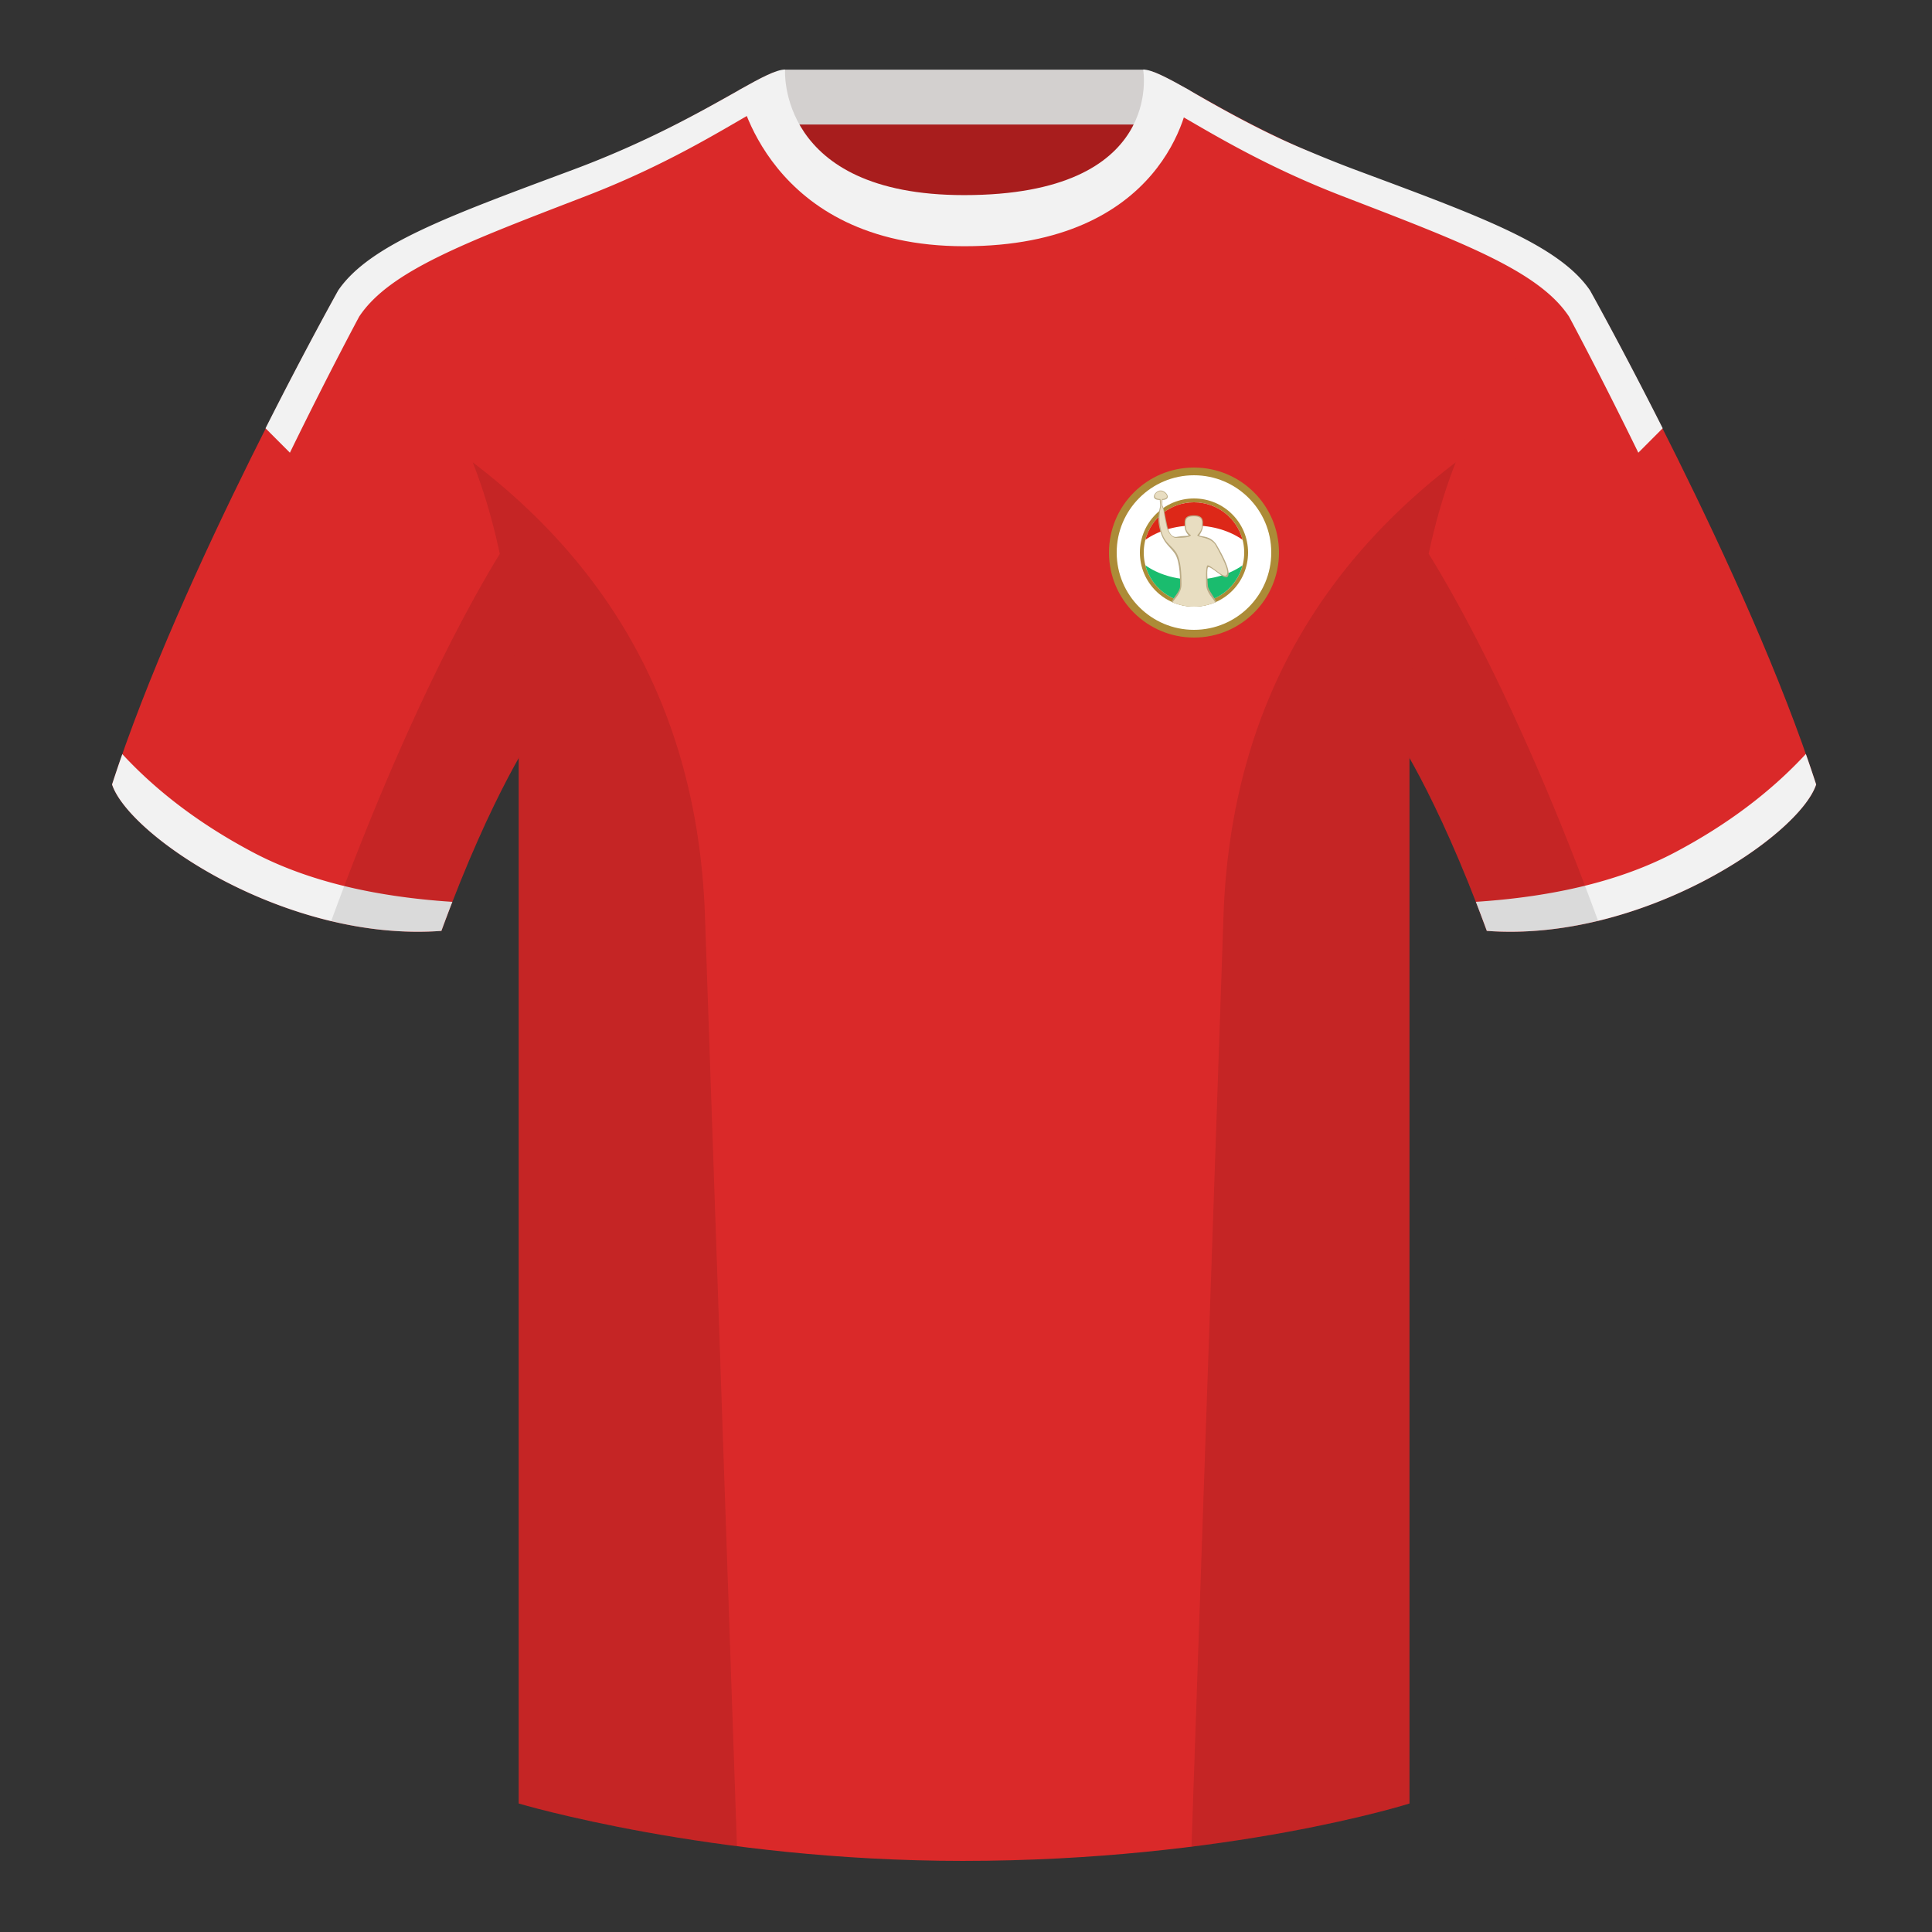 <?xml version="1.0" encoding="UTF-8"?><svg width="500" height="500" viewBox="0 0 500 500" xmlns="http://www.w3.org/2000/svg"><rect x="0" y="0" width="500" height="500" fill="#333333" stroke="none"/><g fill="none" fill-rule="evenodd"><path d="M0 0h500v500H0z"/><path fill="#A81D1D" d="M203.003 109.223h93.643V21.928h-93.643z"/><path fill="#D3D0CF" d="M202.864 32.228h93.459v-14.2h-93.459z"/><path d="M87.547 75.258s-40.763 72.8-58.547 127.77c4.445 13.375 45.208 40.86 85.232 37.885 13.34-36.4 24.46-52 24.46-52s2.963-95.085-51.144-113.655m323.925 0s40.763 72.8 58.547 127.77c-4.445 13.375-45.208 40.86-85.232 37.885-13.34-36.4-24.46-52-24.46-52s-2.963-95.085 51.144-113.655" fill="#DA2929"/><path d="M249.511 57.703c-50.082 0-47.798-39.469-48.743-39.14-7.516 2.619-24.133 14.937-52.438 25.495-31.873 11.885-52.626 19.315-60.782 31.2 11.115 8.915 46.694 28.97 46.694 120.345v271.14s49.658 14.855 114.885 14.855c68.929 0 115.648-14.855 115.648-14.855v-271.14c0-91.375 35.58-111.43 46.699-120.345-8.157-11.885-28.91-19.315-60.782-31.2-28.36-10.577-44.982-22.919-52.478-25.511-.927-.318 4.177 39.156-48.703 39.156z" fill="#DA2929"/><path d="M191.174 23.372l4.035 5.542c-8.825 5.018-22.94 13.868-43.493 21.8-30.81 11.885-50.865 19.315-58.747 31.2 0 0-7.812 14.495-17.944 35.245l-6.307-6.323c10.639-21.092 18.83-35.719 18.83-35.719l.002.001c8.155-11.887 28.908-19.317 60.781-31.202 19.298-7.198 33.161-15.103 42.413-20.302l.43-.242zm113.717 6.157c1.967-3.719 2.705-6.247 2.964-6.157 11.249 6.592 20.964 11.608 29.145 15.047 4.24 1.782 8.845 3.69 13.691 5.497 31.873 11.885 52.626 19.315 60.78 31.202l.002-.001s8.19 14.627 18.83 35.719l-6.307 6.323c-10.132-20.75-17.944-35.245-17.944-35.245-7.882-11.885-27.937-19.315-58.747-31.2-19.67-7.591-33.444-16.024-42.327-21.133l-.087-.052zM467.353 195.129c.936 2.667 1.827 5.303 2.667 7.899-4.445 13.375-45.208 40.86-85.232 37.885a426.424 426.424 0 00-2.835-7.52c20.795-1.358 37.993-5.637 51.594-12.837 13.428-7.109 24.697-15.585 33.806-25.428zm-435.698.036c9.103 9.828 20.361 18.291 33.772 25.392 13.611 7.206 30.824 11.486 51.639 12.84a426.42 426.42 0 00-2.834 7.517c-40.025 2.975-80.787-24.51-85.232-37.885.836-2.585 1.723-5.209 2.655-7.864z" fill="#F2F2F2"/><path d="M307.852 23.345c-5.772-3.24-9.728-5.345-12.008-5.345 0 0 5.882 32.495-46.335 32.495-48.52 0-46.335-32.495-46.335-32.495-2.28 0-6.236 2.105-12.003 5.345 0 0 7.368 40.38 58.403 40.38 51.478 0 58.278-35.895 58.278-40.38z" fill="#F2F2F2"/><path d="M413.584 238.323c-9.288 2.238-19.065 3.316-28.798 2.593-8.198-22.369-15.557-36.883-20.013-44.748v270.577s-21.102 6.71-55.866 11.11c-.182-.02-.363-.04-.544-.06 1.881-54.795 5.722-166.47 8.276-240.705 2.055-59.755 31.085-95.29 60.099-117.44-2.675 6.781-5.071 14.606-6.999 23.667 7.354 11.851 24.436 42.069 43.831 94.964.005.014.01.028.014.041zM190.717 477.795c-34.248-4.401-56.476-11.051-56.476-11.051V196.172c-4.456 7.867-11.814 22.379-20.01 44.743-9.633.716-19.309-.332-28.511-2.524a1.113 1.113 0 01.02-.097c19.377-52.847 36.305-83.066 43.61-94.944-1.929-9.075-4.328-16.912-7.006-23.701 29.014 22.15 58.044 57.685 60.099 117.44 2.554 74.235 6.396 185.91 8.276 240.705h-.002z" fill-opacity=".1" fill="#000"/><circle fill="#AC8B37" cx="309" cy="143" r="22"/><circle fill="#FFF" cx="309" cy="143" r="20"/><circle fill="#AC8B37" cx="309" cy="143" r="14"/><circle fill="#FFF" cx="309" cy="143" r="13"/><path d="M321.578 146.299C320.118 151.881 315.04 156 309 156c-6.04 0-11.117-4.119-12.578-9.7C299.668 148.589 304.106 150 309 150c4.849 0 9.251-1.385 12.487-3.637l.09-.064z" fill="#1ABC6E"/><path d="M309 130c6.04 0 11.117 4.119 12.578 9.7C318.332 137.411 313.894 136 309 136s-9.332 1.411-12.577 3.7c1.46-5.582 6.537-9.7 12.577-9.7z" fill="#DD2818"/><path d="M310.356 138.575c.624.376 2.831 0 4.414 2.285 2.29 3.902 3.349 6.5 3.178 7.793-.313 2.355-3.565-1.49-5.125-1.895-.72-.187-.219 4.49-.219 4.854 0 .95 1.845 3.188 2.167 4.154C312.999 156.518 311.046 157 309 157c-2.07 0-4.013-.465-5.802-1.233.365-1.003 2.2-2.735 2.2-3.991 0-1.255.112-6.388-1.369-8.538-1.48-2.15-3.349-2.761-4.139-7.535-.243-1.468-.097-2.718.353-4.688.032-.14-.002-.683-.102-1.627-2.712 0-1.225-2.448.226-2.448 1.452 0 3.052 2.368.476 2.448-.043.882-.043 1.365 0 1.45.514 1.008.598 2.475 1.266 5.346.777 3.34 2.429 2.756 2.608 2.723 1.539-.282 2.398-.133 2.93-.331-.698-.713-1.046-1.51-1.046-2.392 0-1.323-.373-2.814 2.402-2.814 2.75 0 2.298 1.8 2.298 2.814 0 .676-.315 1.473-.946 2.392z" fill="#BAAB86"/><path d="M309.825 138.554c.57.66 3.19.412 4.631 2.322 2.242 3.963 3.298 6.438 3.168 7.424-.293 2.229-3.535-1.619-5.012-2.002-.681-.177-.457 4.507-.457 4.851 0 2.321 1.996 3.832 2.301 4.746-1.676.712-3.52 1.105-5.457 1.105-1.959 0-3.825-.403-5.518-1.129.451-.889 2.288-2.296 2.288-4.721 0-2.425-.077-6.287-1.478-8.321-1.401-2.034-3.328-2.377-4.074-6.895-.23-1.389-.212-2.968.214-4.832.03-.133-.003-.78-.1-1.942-2.566 0-1.241-2.058 0-2.058 1.241 0 2.823 1.983.384 2.058-.046 1.171-.046 1.792 0 1.865.541.862.483 2.192 1.115 4.909.735 3.161 2.29 3.269 2.461 3.269 2.273.008 3.592-.208 3.957-.648-.91-.675-1.366-1.429-1.366-2.264 0-1.252-.51-2.663 2.116-2.663 2.602 0 2.045 1.704 2.045 2.663 0 .64-.407 1.394-1.22 2.264z" fill="#E8DDC1"/></g></svg>